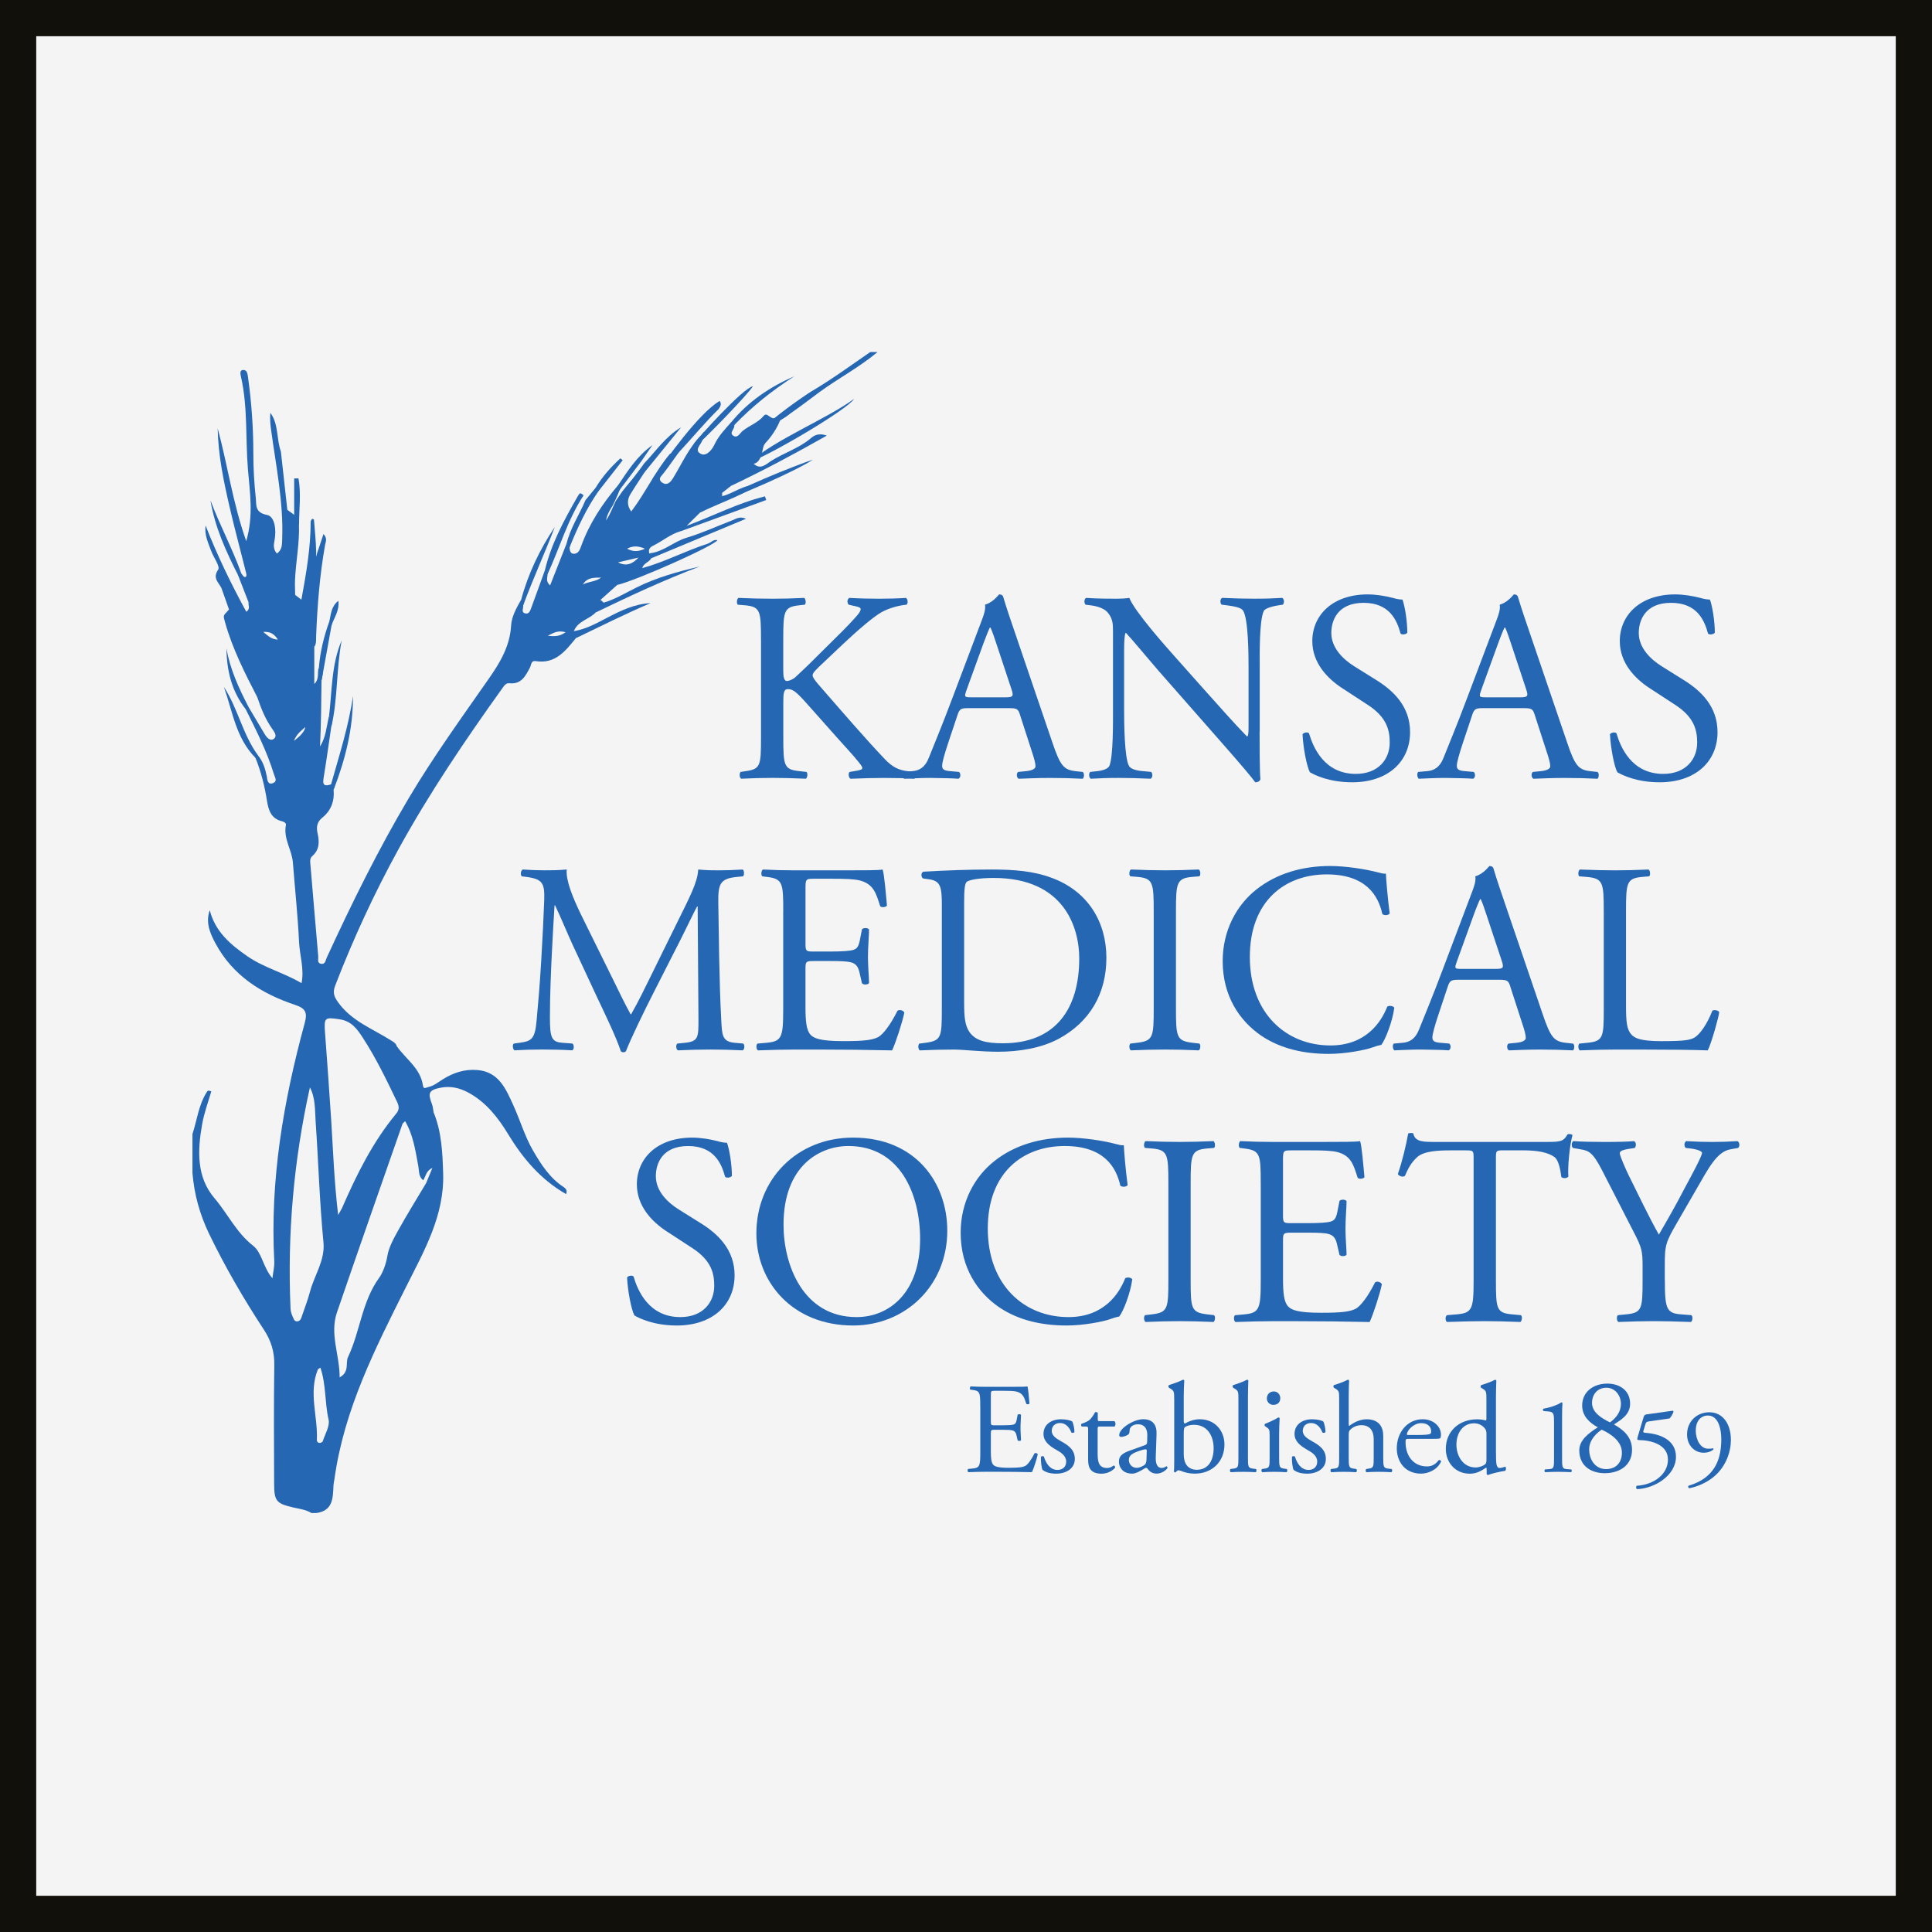 <?xml version="1.0" encoding="UTF-8"?> <svg xmlns="http://www.w3.org/2000/svg" id="Layer_1" viewBox="0 0 800 800"><rect x="0" y="0" width="800" height="800" fill="#333333" stroke="none"/><defs><style>.cls-1{fill:#12100b;}.cls-1,.cls-2,.cls-3{stroke-width:0px;}.cls-2{fill:#2567b2;}.cls-3{fill:#f4f4f4;}</style></defs><rect class="cls-3" x="7.5" y="7.5" width="785" height="785"></rect><path class="cls-1" d="m785,15v770H15V15h770m15-15H0v800h800V0h0Z"></path><path class="cls-2" d="m363.37,145.77c-7.54,6.32-16.29,10.9-24.21,16.7-2.84,2.07-18.54,14.32-23.03,15.21,1.68-3.32,17.42-14.17,19.77-15.56,8.46-4.99,16.38-10.78,24.45-16.35h3.02Z"></path><path class="cls-2" d="m179.53,460.5c-5.12-.77-3.34-5.76-5-8.62-.87-1.5-1.72-2.63-2.83-3.95-3.56-4.23-7.58-8.49-7.39-14.7,3.72,5.33,9.79,9.1,10.81,16.22.25,1.78,1.26.87,2.15.69,2.36-.49,4.16-2.01,6.12-3.24,4.35-2.72,8.97-4.24,14.22-3.83,9.02.71,11.95,8.06,14.9,14.49,2.84,6.19,4.77,12.94,8.17,18.81,3.27,5.65,6.93,11.39,12.67,15.14,1.19.78,1.55,1.63,1.07,2.95-10.41-5.95-17.83-14.66-23.98-24.77-4.17-6.86-9.1-13.23-16.41-17.22-3.64-1.99-7.47-2.88-11.56-2.08-4.84.94-5.41,2.12-3.63,6.73.41,1.06.48,2.26.71,3.4Z"></path><path class="cls-2" d="m130.18,267.81c-.46-1.1.07-2.54-1.18-3.36-2.92-5.7-.85-11.61-.73-17.44,1.61-6.53,1.21-13.44,3.67-19.81.61-1.83,1.22-3.67,2.01-6.07,1.75,1.86.86,3.32.65,4.54-2.21,12.5-3.2,25.11-3.7,37.77-.06,1.48.16,3.03-.72,4.38Z"></path><path class="cls-2" d="m303,201.05c-.5-1.37-2.76-.2-2.94-2.03,2.75-2.1,7.33-.99,8.96-5.08.7-1.2,1.62-2.03,3.13-1.86,2.77,2.58,5.08.13,6.99-1.1,5.37-3.48,11.67-5.3,16.63-9.54,1.38-1.18,3.22-2.25,6.61-1.08-13.53,7.67-26.29,14.46-39.37,20.69Z"></path><path class="cls-2" d="m246.79,253.55c-.39-.41-.78-.81-1.17-1.22.17-2.93,2.63-2.29,4.36-2.78,4.81-1.44,9.09-4.05,13.54-6.27,8.31-4.15,17.19-6.59,26.22-8.7-14.68,5.55-28.85,12.15-42.94,18.96Z"></path><path class="cls-2" d="m255.71,242.18c-.74-1.33-.35-1.95,1.17-1.89,1.88-2.73,6.01-1.87,7.73-4.86.48-.07.95-.14,1.43-.21,9.29-2.55,17.81-7.14,26.96-10.07,1.37-.44,2.37-1.9,4.08-1.49-1.3,2.3-33.18,16.55-41.37,18.52Z"></path><path class="cls-2" d="m353.65,165.17c-2.51,4.28-35.01,23.42-42.98,26.04,10.64-9.38,31.58-17.72,42.98-26.04Z"></path><path class="cls-2" d="m138.16,326.97c-.24-.78-.16-1.72-1.08-2.16,3.4-12.1,7.3-24.09,9.08-36.61.07,13.48-3.18,26.28-7.99,38.77Z"></path><path class="cls-2" d="m241.66,205.09c-6.61,10.1-9.91,21.71-14.88,32.56-.4-.45-.79-.9-1.19-1.35,2.63-11.14,8.04-21.05,13.67-30.85.89-1.54,1.01-1.47,2.39-.36Z"></path><path class="cls-2" d="m269.77,231.12c-.29-.67-.58-1.33-.87-2,5.78-.56,9.99-4.84,15.41-6.46,6.49-1.94,12.69-4.84,19.04-7.26,1.5-.57,2.93-1.72,5.57-.6-13.45,5.61-26.3,10.96-39.15,16.32Z"></path><path class="cls-2" d="m216.65,250.61c-.29-.72-.59-1.44-.88-2.16,2.91-10.89,7.72-20.91,13.98-30.28-4.17,10.91-9.06,21.51-13.09,32.45Z"></path><path class="cls-2" d="m238.59,264.18c-.3-.95-.6-1.9-.9-2.85,4.96-.82,9.28-3.22,13.64-5.5,5.68-2.97,11.41-5.76,18.05-6.09-10.45,4.46-20.58,9.53-30.79,14.44Z"></path><path class="cls-2" d="m271.42,199.32c-.41-.44-.83-.57-1.24-1.02,5.89-8.43,18.84-26.78,27.78-32.29,1,1.24.32,2.28-.36,3.34-5.76,5.66-10.89,11.9-16.38,17.82-.89.96-8.27,12.13-9.81,12.15Z"></path><path class="cls-2" d="m137.21,300.94c-.64-1.34.36-3.06-.98-4.24,1.3-10.58.93-21.45,5.26-31.54-2.28,11.84-1.56,24.02-4.28,35.79Z"></path><path class="cls-2" d="m281.85,219.99c-.26-2.04.63-2.79,2.6-2.31,10.78-3.99,21.07-9.39,32.29-12.14.18.5.37,1,.55,1.5-11.81,4.32-23.63,8.63-35.44,12.95Z"></path><path class="cls-2" d="m304.06,175.99c-.41-.4-.83-.8-1.24-1.2,7.07-8.59,16.01-14.6,26.14-19.01-9.07,5.81-17.45,12.44-24.9,20.21Z"></path><path class="cls-2" d="m234.58,225.21c1.53-6.51,5.3-12.05,7.86-18.12,1.39-1.69,2.77-3.37,4.16-5.06,1.06-.18,1.69.06,1.25,1.31-5.05,7.22-8.71,15.15-12,23.28-.42-.47-.84-.94-1.26-1.41Z"></path><path class="cls-2" d="m289.98,212.22c.04-1,.27-1.87,1.34-2.25,1.61-3.12,4.8-3.55,7.68-4.52,4.79-1.11,8.74-4.81,13.98-4.53l.27.32c-7.38,4.46-15.58,7.18-23.27,10.98Z"></path><path class="cls-2" d="m122.12,217.2c-.46,4.09-.92,8.17-1.38,12.26-2.42-5.97-1.67-12.18-1.72-18.31.93.67,1.86,1.34,2.78,2.01,1.46,1.24,1.16,2.62.31,4.04Z"></path><path class="cls-2" d="m297.39,207.6c7.27-4.91,31-14.56,39.25-17.28-7.26,4.81-30.71,14.99-38.98,17.6l-.27-.32Z"></path><path class="cls-2" d="m255.81,206.56c.28-.68,10.55-13.88,10.82-14.56,4.95-5.16,8.95-11.25,15.39-15.06-4.99,6.15-9.99,12.29-14.98,18.44-.41-.45-10.82,11.63-11.23,11.18Z"></path><path class="cls-2" d="m265.68,190.8c-2.93,3.83-7.24,9.65-10.17,13.48-.36-.39.66-2.77.3-3.15,4.1-6.13,8.06-12.38,14.37-16.84-1.5,2.17-3,4.34-4.5,6.51Z"></path><path class="cls-2" d="m133.17,281.75c-.75-1.66.66-3.79-1.13-5.23.5-6.56,2.07-12.88,4.27-19.06,1.2-.03,1.14.72.97,1.55-1.37,7.58-2.74,15.16-4.12,22.74Z"></path><path class="cls-2" d="m122.12,217.2c-.1-1.35-.21-2.7-.31-4.04v-15.04c.59-.01,1.18-.03,1.77-.04,1.18,6.3.24,12.75.25,19.13-.57,0-1.14,0-1.71,0Z"></path><path class="cls-2" d="m247.85,203.35c-.42-.44-.83-.87-1.25-1.31,2.8-4.66,6.34-8.64,10.28-12.25.32.26.64.52.97.78-3.33,4.26-6.67,8.52-10,12.78Z"></path><path class="cls-2" d="m288.31,184.49c-.42-.42-.53-.35-.95-.78,1.71-2.4,20.12-22.93,24.43-23.79-2.13,3.46-20.78,22.66-23.47,24.56Z"></path><path class="cls-2" d="m137.28,259.01c-.32-.52-.65-1.03-.97-1.55.76-2.92.67-6.2,3.79-8.69.55,4.11-1.8,7.01-2.82,10.23Z"></path><path class="cls-2" d="m124.84,248.35c.17,1.99.14,3.94-1.54,5.86-.6-2.77-1.31-5.22-1.03-7.83.86.66,1.71,1.31,2.57,1.97Z"></path><path class="cls-2" d="m299,205.45c-2.56,1.51-5.12,3.01-7.68,4.52-2.16-1.46-.8-2.21.62-2.83,2.34-1.04,4.72-1.99,7.09-2.99,0,.43-.02.87-.02,1.3Z"></path><path class="cls-2" d="m323.14,173.94c-.37-.91-1.29-.72-1.98-.99,2.51-1.54,5.01-3.08,7.52-4.62-.85,3.17-3.31,4.25-5.54,5.6Z"></path><path class="cls-2" d="m249.97,249.56c-1.45.93-2.9,1.85-4.36,2.78-2.09-3.78,1.56-3.03,3.11-3.93.42.38.83.77,1.25,1.15Z"></path><path class="cls-2" d="m102.96,249.37c1.97,2.68,1.08,5.34-.07,8-3.33-.24-3.06-3.65-4.73-5.35-1.78-2.3-2.32-5.35-4.55-7.35-.55-.09-1.12-.07-1.63-.36-.69-2.71-4.4-4.48-1.63-8.45.88-1.26-1.89-4.99-2.87-7.64-1.25-3.38-2.88-6.68-2.36-10.63,4.8,12.31,10.53,24.11,16.88,35.75,1.91-1.4.62-2.8.95-3.97Z"></path><path class="cls-2" d="m103.71,270.78c1.91,4.78,3.86,9.53,5.68,14.34.46,1.2,2.48,3.75-1.48,2.46-6.7-10.58-12.18-21.65-13.96-34.23.29-.32.58-.64.87-.97.5-.12,1.1-.14,1.34.3,3.04,5.81,6.26,11.56,7.55,18.1Z"></path><path class="cls-2" d="m93.96,253.34c3.25,11.98,9.11,22.9,13.96,34.23-.41.47-.82.94-1.24,1.4-5.2-10.06-10.34-20.14-13.44-31.11-.82-2.89-.84-2.88.71-4.53Z"></path><path class="cls-2" d="m106.82,312.75c-.33.37-.66.73-.99,1.1-8.14-8.14-9.51-19.25-13.12-29.41,5.82,8.9,7.76,19.69,14.11,28.31Z"></path><path class="cls-2" d="m99.86,237.3c-.37.39-.75.79-1.12,1.18-5.07-9.99-9.76-20.12-11.6-31.32,3.83,10.23,9.04,19.86,12.72,30.14Z"></path><path class="cls-2" d="m103.71,270.78c-3.77-5.74-5.58-12.43-8.88-18.4-.95-2.69-1.9-5.38-2.85-8.07.35-.43.7-.86,1.05-1.29,3.23,2.27,3.13,6.51,5.5,9.29,1.71,3.91,3.52,7.76,5.38,11.6.84,1.72,1.92,3.51.9,5.58-.37.43-.74.85-1.1,1.28Z"></path><path class="cls-2" d="m102.86,292.62c-.35.37-.71.74-1.06,1.11-5.87-7.4-7.9-16.01-8.04-25.25,1.52,8.64,5.11,16.46,9.1,24.14Z"></path><path class="cls-2" d="m104.82,269.5c-1.94-5.84-5.53-10.99-7.08-17-.34-1.09.15-1.37,1.14-1.14,1.34,2,2.67,4,4.01,6.01,3.38,5.18,5.16,11.1,7.79,16.91-3.99.74-4.25-2.88-5.87-4.78Z"></path><path class="cls-2" d="m128.16,242.36c1.35,1.17.53,2.86,1,4.25-.06,5.95-.11,11.89-.17,17.84-1.63,1.48-1.74.09-2.12-1.06-1.75-5.27-.51-10.47.32-15.67.28-1.79.64-3.57.97-5.35Z"></path><path class="cls-2" d="m309.01,193.93c2.08,1.52.17,2.66-.69,3.06-2.57,1.23-5.11,3.06-8.27,2.01-.33-1.51.06-2.87,1.75-2.74,2.8.21,4.75-1.73,7.2-2.34Z"></path><path class="cls-2" d="m321.16,172.95c-1.93,1.21-3.48-2.52-4.87-.83-2.4,2.93-5.9,4.03-8.68,6.23-1.24.98-2.14,3.23-3.93,2.1-1.97-1.24.74-2.9.37-4.47.18-1.01-.17-1.47-1.24-1.2-2.61,2.95-5.31,5.72-7.05,9.46-.78,1.68-3.12,4.95-5.56,3.69-2.93-1.51.02-3.72.67-5.73.2-.63,1.27-1.05,1.45-1.69-.33-.37-.4-1.51-.89-1.58l-1.14,1.36c-5.08,5.13-7.85,11.56-11.51,17.56-1.08,1.77-2.39,3.25-4.32,2.15-2.3-1.3-.76-3.09.17-4.65,1.19-1.99,2.32-4.01,3.47-6.02.12-.14.25-.3.37-.44-.32-.68-.16-1.29-1.04-.98-6.11,7.24-10.24,16.25-16.05,23.89-1.86-2.59-1.68-4.97-.28-7.26,1.9-3.11,3.94-6.13,5.93-9.19.4-.89-.1-1.35-.81-1.71-.66-.16-2.05,2.08-3.08,3.3-2.04,2.43-3.6,4.17-5.54,6.66-.28.36-1.56,2.23-2.6,3.78-1.34,2.71-2.3,5.63-4.06,8.11.46-2.66,1.89-4.81,3.31-6.98-.3.45-.53.8-.61.94.66-1.2,3.39-7.19,3.67-8.58-.2-.76-.58-.02-1.51.22-6.39,7.52-11.75,15.66-15.13,24.98-.53,1.45-1.07,3.02-2.72,3.22-1.77.21-2.04-1.29-2.11-2.7.36-.84.02-1.36-.77-1.67-.15.03-.28.08-.42.13-.03.04-.05.09-.08.13-2.2,5.59-4.4,11.19-6.78,17.22-1.97-1.69-1.05-3.32-1.02-4.78.06-.3.15-.6.22-.9-.33-.42-.74-.67-1.41-.45-1.85,5.1-3.67,10.21-5.55,15.29-.45,1.22-.93,2.88-2.59,2.43-1.83-.5-.57-2.24-.81-3.41.24-.94.97-2.08-.88-2.16-1.93,3.35-3.9,6.89-4.12,10.67-.47,8.47-4.64,15.37-9.17,21.86-11.34,16.26-22.96,32.31-33.1,49.37-12.71,21.38-23.67,43.66-34.07,66.23-.51,1.11-.59,2.97-2.49,2.51-1.56-.37-.93-1.97-1.02-2.99-1.15-12.98-2.2-25.96-3.32-38.94-.09-1.09.06-1.96.9-2.69,2.93-2.56,2.91-5.86,2.17-9.25-.58-2.63-.41-4.73,1.96-6.64,3.61-2.91,5.1-6.93,4.64-11.6.39-1.1.9-2.25-1.08-2.16-3.68,1.26-3.37-.76-2.95-3.33,1.12-6.83,2.06-13.7,3.07-20.55.1-1.51,1.47-3.31-.98-4.24-.99,4.18-1.21,8.6-3.68,12.42.44-9.18.54-18.27.62-27.36.09-1.84,1.64-4-1.13-5.23-.76,1.99.41,4.52-1.86,6.74v-15.45c.4-1.28.6-2.54-.3-3.72-3.47-3.2-2.52-7.27-2.1-11.17.41-3.78,1.45-7.47,1.71-11.27,2.49-8.78,1.23-17.64.55-26.49-.25-.12-.71-.37-.73-.34-.26.39-.63.82-.63,1.24,0,10.92-1.89,21.6-3.84,32.28-1.46,1.11-.44,3.03-1.36,4.33.94-2.37-.67-4.24-1.21-6.3-.03-1.98-.16-3.96-.08-5.93.31-7.76,1.93-15.43,1.64-23.24-.79-.64-1.54-.56-2.26.13-.82,2.08-1.32,4.19-1.46,6.35.18-4.22,1.12-8.5-1.09-12.53-.89-8.05-1.78-16.1-2.67-24.14-1.88-5.21-.87-11.27-4.34-16.04-.29,2.54,0,4.93.32,7.32,2.01,14.88,5.12,29.65,4.56,44.8-.09,2.3.08,4.57-2.2,6.13-1.68-1.89-1.29-3.73-.92-5.78.72-3.96.08-9.58-3.15-10.19-5.16-.98-4.36-4.23-4.66-6.97-.67-6.14-1.02-12.35-1.02-18.53,0-10.55-.74-21.02-2.19-31.45-.19-1.36-.35-3.04-1.87-3.09-1.7-.05-1.32,1.67-1.08,2.7,2.89,12.67,1.86,25.62,2.9,38.42.78,9.51,2.41,19.02-.7,29.76-5.63-15.92-7.7-31.55-11.82-46.67.2,11.07,2.45,21.76,4.9,32.4,2.13,9.24,4.63,18.39,6.9,27.59.12.48.3,1.65-.62,1.54-.56-.06-1.02-1.07-1.52-1.66-.99-.19-1.53.05-1.12,1.18,1.41,3.63,2.81,7.26,4.22,10.89,1.45,2.76-.69,5.13-.81,7.72,1.38,5.2,4.89,9.57,5.86,14.93-1.17-.86-1.72-2.45-3.31-2.82-.8.09-1.24.59-1.5,1.3-.18,4.35,2.52,7.79,3.65,11.73.47,1.61,2.17,3.2.31,4.97-.52.5-.77,1.07-.47,1.79,1.51,4.55,3.34,8.94,6.12,12.89.94,1.34,2.26,3.1.4,4.24-1.33.81-2.71-.71-3.51-2.04-2.29-3.81-4.55-7.63-6.82-11.45-.93-.19-1.4.08-1.06,1.11,4.36,8.74,8.78,17.45,11.66,26.85.46,1.49,1.58,2.91-.39,3.71-2.37.96-2.38-1.89-2.53-2.67-.65-3.26-1.57-6.28-3.72-8.87-.9-.15-1.48,0-.99,1.1,2.29,5.69,3.79,11.62,4.74,17.64.65,4.11,1.74,7.5,6.23,8.6.92.23,1.8.75,1.63,1.59-1.12,5.59,2.48,10.25,2.89,15.52.86,10.99,2.03,21.97,2.56,32.98.27,5.54,2.2,11,1.03,16.95-7.38-4.36-15.55-6.39-22.41-11.13-6.99-4.83-13.36-10.18-15.61-19.09-1.82,5.21.17,9.63,2.39,13.76,7.16,13.34,19.06,20.82,32.94,25.45,4.26,1.42,5.22,3.04,3.99,7.55-8.8,32.27-14.41,65-12.6,98.65.11,2.13-.45,4.31-.76,6.99-3.92-4.47-4.27-10.55-8-13.46-6.95-5.42-10.52-13.26-15.99-19.67-7.49-8.77-7.05-19.72-5.13-30.57.84-4.73,2.5-9.27,3.81-13.66-1.48-.66-1.65-.09-1.9.31-3.37,5.31-4.01,11.55-5.91,17.36v16.09c.73,8.87,3.03,17.22,6.95,25.32,6.64,13.73,14.28,26.86,22.63,39.59,2.96,4.51,4.39,9.11,4.31,14.56-.24,16.38-.12,32.77-.07,49.16.02,7.28.92,8.24,7.84,9.87,2.58.61,5.29.89,7.63,2.32h2.01c6.85-.92,6.86-6.14,7.09-11.24.04-1,.29-1.98.43-2.98,3.97-28.65,16.86-53.96,29.59-79.34,7.47-14.9,15.95-29.57,15.4-47.05-.27-8.6-.62-17.28-4-25.43-1.87-1.02-1.72-3.09-2.47-4.71-1.23-2.68-1.34-6.09-3.54-8.05-4.53-4.01-6.66-9.36-9.22-14.52-.33-1.27-1.42-1.78-2.4-2.41-7.53-4.77-16.17-7.91-21.74-15.57-1.76-2.42-2.49-4.11-1.33-7.11,7.45-19.32,16.12-38.07,26.07-56.22,12.85-23.44,27.82-45.52,43.37-67.22.73-1.01,1.38-1.88,2.76-1.74,4.87.5,6.61-3.02,8.44-6.49.56-1.06.44-2.99,2.35-2.68,8.21,1.32,12.4-4.27,16.76-9.61,1.32-1.46-.26-2.01-.9-2.85,1.65-4.21,6.38-4.81,9.09-7.77.45-.53.27-1.09.08-1.65-.35-1.68,1.13-2.38,1.85-3.49,2.33-2.08,4.65-4.15,6.98-6.23.18-1.06.91-1.61,1.81-1.99,2.01-2.34,5.38-2.04,7.65-3.91.37-.28.65-.64.87-1.05.48-2.06,2.89-2.37,3.74-4.11.59-1.05-.49-1.37-.87-2-.44-1.55.21-2.45,1.61-3.13,3.84-1.88,7.14-4.78,11.34-5.99.63-1.03,1.81-1.45,2.6-2.31,1.84-1.82,3.69-3.64,5.53-5.47.56-.67,1.2-1.27,1.58-2.08,1.45-3.3,6.03-2.68,7.47-6,1.32-1.03,2.65-2.07,3.97-3.1.52-1.15-.81-1.64-.93-2.57,1.95-1.97,5.09-1.68,7.07-3.67,1.16-.74,2.15-1.66,3-2.73,2.03-.34,2.79-2.55,3.13-3.55.83-2.49.6-3.81,1.79-5.1,2.61-2.83,4.66-5.94,6.09-9.49.09-1.83-.82-1.67-1.98-.99Zm-212.18,88.72c2.96-.2,4.48.76,6.1,3.16-2.75-.06-4.04-1.57-6.1-3.16Zm12.7,45.11c1.3-3.11,3.14-4.23,4.76-5.74q-.41,2.56-4.76,5.74Zm6.63,228.26c-.87,3.38-2.21,6.64-3.31,9.97-.32.97-.63,1.97-1.81,2.13-1.35.18-1.58-1.09-1.96-1.88-.49-1.03-.87-2.2-.92-3.33-1.37-30.86,1.29-61.37,8.02-91.66,2.35,4.5,2.04,9.43,2.37,14.17,1.15,16.67,1.63,33.38,3.24,50.02.72,7.48-3.85,13.68-5.62,20.57Zm5.35,61.73c-.11.34-.77.67-1.19.71-.76.06-1.29-.52-1.26-1.23.46-9.71-3.52-19.48.39-29.13.1-.25.49-.38,1.07-.81,2.42,7.15,1.76,14.48,3.39,21.51.62,2.66-1.47,5.97-2.4,8.95Zm34.09-132.53c3.42,5.87,4.28,12.33,5.48,18.7.38,2.01.03,4.33,2.04,5.78,1.04-1.66,1.18-3.99,3.77-5.09l-2.59,6.27c-3.85,6.47-7.84,12.86-11.49,19.44-1.9,3.43-3.96,7.06-4.58,10.82-.54,3.34-1.91,6.93-3.36,8.92-7.22,9.95-7.87,22.24-12.92,32.87-1.16,2.45.78,6.03-3.46,8.4.03-9.32-4.19-17.93-1.12-26.89,8.92-26.04,18.04-52.01,27.11-78,.15-.42.65-.72,1.14-1.22Zm-27.18-42.18c4.96.73,7.27,3.98,9.63,7.6,5.48,8.41,9.82,17.42,14.15,26.45.9,1.88,1.13,3.31-.28,5.01-9.69,11.7-16.36,25.15-22.38,38.97-.25.58-.61,1.11-1.67,3-1.67-14.11-2.09-26.78-2.89-39.42-.76-12.01-1.66-24.02-2.54-36.02-.47-6.41-.09-6.47,5.98-5.59Zm86.26-158.81c2.1-1.05,4.11-2.42,7.38-1.46-2.66,1.96-5.02,1.69-7.38,1.46Zm14.54-21.21c1.77-3.02,4.66-2.85,7.51-2.87-2.18,1.77-5.15,1.55-7.51,2.87Zm14.54-9.18c2.82-.66,5.64-1.32,8.46-1.97-2.33,2.53-4.99,3.82-8.46,1.97Zm3.75-5.65c2.16-1.15,4.34-1.34,7.4,0-3.07,1.43-5.21,1.15-7.4,0Z"></path><path class="cls-2" d="m255.08,207.27c-.27.43-.54.85-.82,1.27.22-.33.47-.71.75-1.13.02-.05.04-.1.07-.14Z"></path><path class="cls-2" d="m264.61,235.44c-1.24,3.75-4.98,3.52-7.73,4.86-.71-2.12.74-2.37,2.26-2.81,1.87-.54,3.65-1.35,5.47-2.05Z"></path><path class="cls-2" d="m129.9,313.52c-1.31,3.39-4.12,4.08-5.82,5.94,1.02-2.44,2.37-4.57,5.82-5.94Z"></path><path class="cls-2" d="m304,193.2c1.43-2.79,3.23-3.41,5.31-3.96-.58,2.6-2.54,3.01-5.31,3.96Z"></path><path class="cls-2" d="m316.58,177.9c-.73,2.86-2.87,3.62-4.43,5.95.03-3.59,1.92-4.56,4.43-5.95Z"></path><path class="cls-2" d="m98.88,251.36c-.38.38-.76.76-1.14,1.14-1.57-3.16-3.14-6.32-4.71-9.48,4.09,1.27,3.83,5.6,5.84,8.33Z"></path><path class="cls-2" d="m315.11,264.79c0-11.8-.23-13.6-6.74-14.16l-2.82-.23c-.67-.45-.45-2.47.23-2.82,5.51.23,9.1.34,14.16.34,4.39,0,8.21-.11,13.04-.34.67.34.9,2.37.23,2.82l-2.14.23c-6.52.67-6.74,2.36-6.74,14.16v12.93c0,2.14.23,4.27,1.46,4.27,1.01,0,2.36-.68,3.15-1.24,1.57-1.34,4.5-4.27,5.74-5.39l12.14-12.03c2.14-2.03,7.65-7.75,8.77-9.33.56-.79.79-1.35.79-1.8s-.45-.79-1.91-1.12l-3.03-.68c-.79-.79-.67-2.25.22-2.82,3.94.23,8.44.34,12.37.34s7.75-.11,11.13-.34c.79.56.9,2.14.23,2.82-2.93.23-7.31,1.35-10.46,3.15-3.15,1.8-9.44,7.09-15.74,13.04l-10.11,9.56c-1.58,1.57-2.59,2.59-2.59,3.48,0,.79.67,1.68,2.13,3.49,10.68,12.25,19.34,22.37,28.11,31.59,2.7,2.7,5.17,4.16,9,4.61l3.04.33c.79.56.56,2.47-.22,2.82-2.93-.23-7.31-.34-12.59-.34-4.61,0-8.55.12-13.72.34-.79-.23-1.13-2.14-.46-2.82l2.59-.45c1.58-.23,2.7-.56,2.7-1.12,0-.68-.79-1.58-1.58-2.59-2.13-2.7-5.06-5.74-9.33-10.57l-8.99-10.12c-6.41-7.2-8.21-9.45-10.91-9.45-1.68,0-1.91,1.47-1.91,5.39v14.5c0,11.81.23,13.38,6.53,14.06l3.03.33c.67.45.45,2.47-.23,2.82-5.51-.23-9.33-.34-13.72-.34-4.6,0-8.43.12-13.04.34-.68-.34-.9-2.03-.23-2.82l2.25-.33c5.96-.9,6.18-2.25,6.18-14.06v-40.47Z"></path><path class="cls-2" d="m422.39,296.05c-.79-2.47-1.24-2.82-4.61-2.82h-16.98c-2.81,0-3.48.34-4.27,2.7l-3.94,11.8c-1.68,5.06-2.47,8.1-2.47,9.33,0,1.35.56,2.03,3.26,2.25l3.71.33c.79.56.79,2.36-.22,2.82-2.93-.23-6.41-.23-11.7-.34-3.71,0-7.75.23-10.8.34-.67-.46-.89-2.25-.22-2.82l3.71-.33c2.7-.23,5.17-1.46,6.74-5.51,2.03-5.17,5.17-12.49,9.89-25.07l11.47-30.36c1.57-4.04,2.24-6.18,1.91-7.98,2.7-.79,4.61-2.82,5.85-4.27.67,0,1.46.22,1.68,1.01,1.46,4.95,3.26,10.12,4.95,15.07l15.4,45.2c3.26,9.67,4.73,11.36,9.56,11.92l3.03.33c.79.56.56,2.36,0,2.82-4.61-.23-8.54-.34-13.6-.34-5.39,0-9.67.23-12.93.34-.9-.46-1.02-2.25-.23-2.82l3.26-.33c2.36-.23,3.94-.9,3.94-2.03,0-1.24-.57-3.26-1.46-5.96l-4.95-15.29Zm-22.27-10.01c-.9,2.59-.78,2.7,2.37,2.7h13.82c3.26,0,3.49-.46,2.47-3.49l-6.07-18.33c-.89-2.69-1.91-5.73-2.59-7.08h-.22c-.34.56-1.46,3.26-2.7,6.63l-7.09,19.57Z"></path><path class="cls-2" d="m521.57,303.02c0,3.37,0,16.75.34,19.67-.23.68-.9,1.24-2.14,1.24-1.35-1.91-4.61-5.84-14.39-16.97l-26.08-29.69c-3.04-3.48-10.68-12.71-13.04-15.18h-.23c-.45,1.35-.56,3.94-.56,7.31v24.5c0,5.29.11,19.91,2.03,23.27.67,1.24,2.92,1.91,5.73,2.14l3.49.33c.67.9.56,2.25-.23,2.82-5.06-.23-8.99-.34-13.15-.34-4.72,0-7.75.12-11.69.34-.79-.56-.9-2.14-.23-2.82l3.04-.33c2.59-.34,4.39-1.02,4.95-2.25,1.57-4.04,1.46-17.76,1.46-23.16v-32.49c0-3.15-.11-5.51-2.47-8.09-1.57-1.57-4.27-2.36-6.97-2.69l-1.91-.23c-.68-.67-.68-2.36.23-2.82,4.72.34,10.68.34,12.71.34,1.8,0,3.71-.11,5.17-.34,2.25,5.74,15.52,20.58,19.23,24.74l10.9,12.25c7.76,8.66,13.27,14.95,18.56,20.35h.22c.46-.56.46-2.36.46-4.73v-24.05c0-5.29-.11-19.9-2.25-23.28-.67-1.01-2.47-1.68-6.97-2.24l-1.91-.23c-.78-.67-.68-2.47.23-2.82,5.18.23,9,.34,13.27.34,4.83,0,7.75-.11,11.58-.34.9.56.9,2.14.23,2.82l-1.58.23c-3.6.56-5.84,1.46-6.29,2.36-1.91,4.04-1.69,17.99-1.69,23.16v26.87Z"></path><path class="cls-2" d="m559.94,323.93c-9.45,0-15.41-2.92-17.54-4.16-1.35-2.47-2.82-10.45-3.04-15.74.56-.79,2.25-1.01,2.69-.33,1.69,5.73,6.3,16.75,19.35,16.75,9.44,0,14.05-6.18,14.05-12.93,0-4.95-1.01-10.46-9.22-15.74l-10.68-6.97c-5.62-3.71-12.15-10.12-12.15-19.34,0-10.68,8.32-19.34,22.94-19.34,3.48,0,7.53.68,10.45,1.46,1.47.46,3.04.68,3.94.68,1.01,2.7,2.01,9,2.01,13.72-.44.68-2.25,1.02-2.8.34-1.47-5.4-4.5-12.71-15.29-12.71s-13.38,7.31-13.38,12.48c0,6.52,5.39,11.24,9.55,13.83l9,5.62c7.09,4.39,14.06,10.91,14.06,21.59,0,12.37-9.33,20.79-23.95,20.79Z"></path><path class="cls-2" d="m635.51,296.05c-.79-2.47-1.23-2.82-4.61-2.82h-16.98c-2.8,0-3.48.34-4.27,2.7l-3.94,11.8c-1.68,5.06-2.47,8.1-2.47,9.33,0,1.35.56,2.03,3.26,2.25l3.71.33c.78.56.78,2.36-.22,2.82-2.93-.23-6.41-.23-11.7-.34-3.71,0-7.75.23-10.8.34-.67-.46-.89-2.25-.22-2.82l3.71-.33c2.7-.23,5.18-1.46,6.75-5.51,2.02-5.17,5.17-12.49,9.89-25.07l11.47-30.36c1.57-4.04,2.25-6.18,1.91-7.98,2.7-.79,4.61-2.82,5.85-4.27.68,0,1.46.22,1.69,1.01,1.46,4.95,3.26,10.12,4.95,15.07l15.4,45.2c3.26,9.67,4.73,11.36,9.56,11.92l3.04.33c.79.56.56,2.36,0,2.82-4.61-.23-8.54-.34-13.6-.34-5.39,0-9.67.23-12.93.34-.91-.46-1.02-2.25-.23-2.82l3.26-.33c2.36-.23,3.94-.9,3.94-2.03,0-1.24-.57-3.26-1.47-5.96l-4.95-15.29Zm-22.27-10.01c-.89,2.59-.78,2.7,2.37,2.7h13.82c3.26,0,3.49-.46,2.47-3.49l-6.07-18.33c-.89-2.69-1.91-5.73-2.59-7.08h-.22c-.34.56-1.47,3.26-2.7,6.63l-7.09,19.57Z"></path><path class="cls-2" d="m687.24,323.93c-9.45,0-15.4-2.92-17.54-4.16-1.34-2.47-2.81-10.45-3.04-15.74.56-.79,2.25-1.01,2.7-.33,1.69,5.73,6.3,16.75,19.34,16.75,9.45,0,14.06-6.18,14.06-12.93,0-4.95-1.02-10.46-9.22-15.74l-10.68-6.97c-5.62-3.71-12.14-10.12-12.14-19.34,0-10.68,8.32-19.34,22.93-19.34,3.49,0,7.53.68,10.45,1.46,1.47.46,3.04.68,3.94.68,1.02,2.7,2.03,9,2.03,13.72-.45.68-2.25,1.02-2.82.34-1.46-5.4-4.49-12.71-15.29-12.71s-13.38,7.31-13.38,12.48c0,6.52,5.4,11.24,9.56,13.83l9,5.62c7.08,4.39,14.05,10.91,14.05,21.59,0,12.37-9.33,20.79-23.95,20.79Z"></path><path class="cls-2" d="m253.35,404.57c2.59,5.29,5.06,10.46,7.76,15.41h.23c3.04-5.29,5.84-11.14,8.66-16.86l10.57-21.48c5.06-10.24,8.32-16.42,8.54-21.59,3.82.34,6.18.34,8.44.34,2.81,0,6.52-.11,10.01-.34.67.46.67,2.37.11,2.82l-2.37.23c-7.08.67-7.98,2.81-7.87,10.67.23,11.92.34,32.72,1.24,48.91.34,5.62.23,8.66,5.51,9.11l3.6.33c.67.67.56,2.36-.23,2.81-4.61-.23-9.22-.34-13.27-.34s-9,.11-13.6.34c-.79-.56-.9-2.14-.23-2.81l3.26-.33c5.51-.56,5.51-2.36,5.51-9.56l-.33-46.88h-.23c-.79,1.24-5.06,10.24-7.31,14.62l-10.01,19.67c-5.06,9.89-10.12,20.46-12.15,25.63-.23.34-.67.45-1.12.45-.23,0-.79-.11-1.01-.45-1.91-5.95-7.31-16.98-9.9-22.49l-10.11-21.7c-2.37-5.17-4.73-11.02-7.2-16.19h-.23c-.45,6.97-.78,13.49-1.12,20.01-.33,6.86-.79,16.86-.79,26.42,0,8.32.68,10.12,5.06,10.46l4.28.33c.78.67.67,2.47-.11,2.81-3.82-.23-8.21-.34-12.48-.34-3.6,0-7.65.11-11.47.34-.68-.56-.9-2.25-.23-2.81l2.47-.33c4.73-.68,6.3-1.35,6.97-9.23.67-7.42,1.24-13.6,1.91-24.73.56-9.33,1.02-18.89,1.24-25.07.23-7.08-.67-8.77-7.53-9.66l-1.8-.23c-.56-.68-.45-2.36.45-2.82,3.38.23,6.08.34,8.88.34,2.59,0,5.62,0,9.33-.34-.45,4.39,2.37,11.36,5.85,18.56l12.81,25.97Z"></path><path class="cls-2" d="m324.33,377.26c0-11.69-.23-13.38-6.86-14.16l-1.8-.23c-.68-.45-.45-2.47.23-2.82,4.83.23,8.66.34,13.26.34h21.14c7.19,0,13.83,0,15.17-.34.68,1.91,1.35,10.01,1.8,14.95-.45.68-2.24.9-2.81.23-1.68-5.28-2.7-9.22-8.54-10.68-2.37-.56-5.96-.68-10.91-.68h-8.09c-3.38,0-3.38.23-3.38,4.5v22.49c0,3.15.34,3.15,3.71,3.15h6.53c4.72,0,8.21-.23,9.56-.68,1.35-.45,2.13-1.12,2.69-3.94l.9-4.6c.56-.68,2.47-.68,2.92.11,0,2.69-.45,7.08-.45,11.36,0,4.05.45,8.31.45,10.79-.45.79-2.36.79-2.92.11l-1.01-4.39c-.46-2.03-1.24-3.71-3.49-4.27-1.57-.45-4.27-.56-8.66-.56h-6.53c-3.37,0-3.71.11-3.71,3.03v15.86c0,5.95.34,9.78,2.14,11.69,1.35,1.35,3.71,2.59,13.6,2.59,8.66,0,11.92-.45,14.39-1.68,2.03-1.13,5.06-5.06,7.98-10.91.79-.56,2.37-.23,2.82.79-.79,3.93-3.6,12.59-5.06,15.63-10.12-.23-20.13-.34-30.13-.34h-10.12c-4.83,0-8.66.11-15.29.34-.68-.34-.9-2.14-.23-2.81l3.71-.33c6.41-.56,6.97-2.25,6.97-14.06v-40.47Z"></path><path class="cls-2" d="m390,375c0-7.87-.56-10.23-5.28-10.9l-2.47-.34c-.9-.56-1.02-2.36.11-2.81,9.55-.56,18.66-.9,28.21-.9s17.44.67,24.74,3.38c15.18,5.51,22.82,18.33,22.82,33.17s-6.86,26.54-19.67,33.5c-7.31,3.94-16.53,5.4-25.19,5.4-7.19,0-14.39-.9-18.33-.9-4.72,0-8.77.11-14.05.34-.67-.34-.9-2.14-.23-2.81l2.59-.33c6.53-.9,6.74-2.25,6.74-14.06v-42.73Zm9.23,40.14c0,5.96.33,9.56,2.24,12.26,2.47,3.48,6.74,4.6,13.83,4.6,21.81,0,31.59-14.28,31.59-35.18,0-12.37-5.96-33.28-35.41-33.28-6.63,0-10.24.9-11.13,1.57-.9.68-1.12,3.49-1.12,8.55v41.48Z"></path><path class="cls-2" d="m477.73,377.48c0-11.92-.23-13.83-6.86-14.39l-2.81-.23c-.67-.45-.46-2.47.22-2.82,5.62.23,9.45.34,14.17.34s8.31-.11,13.94-.34c.68.34.9,2.37.23,2.82l-2.82.23c-6.63.56-6.86,2.47-6.86,14.39v40.03c0,11.92.23,13.49,6.86,14.28l2.82.33c.67.45.45,2.47-.23,2.81-5.62-.23-9.45-.34-13.94-.34-4.73,0-8.55.11-14.17.34-.68-.34-.89-2.14-.22-2.81l2.81-.33c6.63-.79,6.86-2.36,6.86-14.28v-40.03Z"></path><path class="cls-2" d="m520.46,368.14c8.21-6.4,18.67-9.55,30.36-9.55,6.07,0,14.61,1.24,19.9,2.69,1.35.34,2.13.57,3.15.46.11,2.59.68,9.66,1.57,16.52-.56.79-2.25.9-3.04.23-1.68-7.65-6.74-16.42-23.05-16.42-17.2,0-31.82,10.91-31.82,34.18s14.95,36.65,33.39,36.65c14.51,0,20.92-9.44,23.51-16.07.79-.56,2.47-.34,2.92.45-.79,5.85-3.71,13.27-5.39,15.4-1.35.23-2.7.68-3.94,1.13-2.47.89-10.57,2.58-17.77,2.58-10.11,0-19.79-2.02-28-7.53-8.99-6.18-15.96-16.41-15.96-30.91,0-12.48,5.62-23.16,14.16-29.8Z"></path><path class="cls-2" d="m625.39,408.51c-.79-2.47-1.24-2.81-4.61-2.81h-16.98c-2.81,0-3.48.34-4.27,2.7l-3.93,11.81c-1.69,5.06-2.47,8.09-2.47,9.33,0,1.35.56,2.03,3.25,2.25l3.71.33c.79.56.79,2.36-.22,2.81-2.93-.23-6.41-.23-11.7-.34-3.71,0-7.75.23-10.79.34-.68-.46-.9-2.25-.23-2.81l3.71-.33c2.7-.23,5.17-1.47,6.74-5.51,2.03-5.17,5.18-12.49,9.9-25.07l11.47-30.36c1.58-4.04,2.25-6.18,1.91-7.98,2.7-.79,4.61-2.82,5.85-4.27.68,0,1.46.22,1.68,1.01,1.47,4.95,3.26,10.12,4.95,15.07l15.41,45.2c3.26,9.66,4.72,11.36,9.55,11.92l3.04.33c.79.56.57,2.36,0,2.81-4.61-.23-8.54-.34-13.6-.34-5.39,0-9.66.23-12.93.34-.9-.46-1.01-2.25-.23-2.81l3.26-.33c2.36-.23,3.94-.9,3.94-2.03,0-1.24-.56-3.26-1.47-5.96l-4.95-15.29Zm-22.26-10.01c-.91,2.59-.79,2.7,2.36,2.7h13.83c3.25,0,3.48-.46,2.47-3.49l-6.08-18.33c-.89-2.69-1.9-5.73-2.58-7.08h-.23c-.34.56-1.47,3.26-2.7,6.63l-7.08,19.57Z"></path><path class="cls-2" d="m664.08,377.26c0-11.81-.23-13.6-7.3-14.16l-2.82-.23c-.68-.45-.44-2.47.23-2.82,6.3.23,10.12.34,14.62.34s8.2-.11,13.82-.34c.68.34.9,2.37.23,2.82l-2.7.23c-6.63.56-6.86,2.36-6.86,14.16v39.12c0,7.09.34,10.01,2.36,12.15,1.24,1.24,3.37,2.59,12.25,2.59,9.56,0,11.92-.45,13.72-1.47,2.25-1.35,5.18-5.39,7.42-11.13.68-.56,2.82-.11,2.82.68,0,1.24-3.15,12.71-4.73,15.74-5.73-.23-16.41-.34-27.99-.34h-10.34c-4.73,0-8.33.11-14.62.34-.67-.34-.9-2.14-.23-2.81l3.38-.33c6.52-.68,6.75-2.25,6.75-14.06v-40.47Z"></path><path class="cls-2" d="m280.24,548.86c-9.45,0-15.4-2.92-17.54-4.16-1.35-2.47-2.81-10.45-3.04-15.74.56-.79,2.25-1.01,2.7-.33,1.68,5.73,6.3,16.75,19.34,16.75,9.44,0,14.05-6.18,14.05-12.93,0-4.95-1.01-10.46-9.22-15.74l-10.68-6.97c-5.62-3.71-12.14-10.12-12.14-19.34,0-10.68,8.31-19.34,22.93-19.34,3.48,0,7.53.68,10.45,1.46,1.47.46,3.04.68,3.94.68,1.01,2.7,2.03,9,2.03,13.72-.46.68-2.25,1.02-2.82.34-1.46-5.4-4.5-12.71-15.29-12.71s-13.38,7.3-13.38,12.48c0,6.53,5.39,11.24,9.56,13.83l8.99,5.62c7.09,4.39,14.06,10.91,14.06,21.59,0,12.37-9.33,20.8-23.95,20.8Z"></path><path class="cls-2" d="m313.2,510.74c0-22.49,16.87-39.68,40.03-39.68,25.98,0,39.02,18.78,39.02,38.56,0,22.71-17.32,39.24-39.02,39.24-24.96,0-40.03-17.87-40.03-38.11Zm67.8,2.37c0-18.56-8.21-38.57-29.69-38.57-11.69,0-26.87,7.98-26.87,32.61,0,16.64,8.09,38.23,30.25,38.23,13.49,0,26.31-10.12,26.31-32.26Z"></path><path class="cls-2" d="m411.95,480.61c8.2-6.4,18.66-9.55,30.35-9.55,6.07,0,14.62,1.24,19.9,2.69,1.35.34,2.14.57,3.15.46.11,2.59.67,9.67,1.58,16.52-.56.79-2.25.9-3.03.23-1.69-7.65-6.75-16.42-23.06-16.42-17.2,0-31.82,10.91-31.82,34.19s14.95,36.65,33.4,36.65c14.51,0,20.91-9.45,23.5-16.08.79-.56,2.47-.34,2.93.45-.79,5.85-3.71,13.27-5.4,15.4-1.35.23-2.69.68-3.93,1.13-2.47.89-10.58,2.58-17.77,2.58-10.12,0-19.79-2.02-27.99-7.53-9-6.18-15.97-16.41-15.97-30.92,0-12.48,5.62-23.16,14.17-29.8Z"></path><path class="cls-2" d="m483.8,489.95c0-11.92-.23-13.83-6.86-14.39l-2.81-.23c-.68-.45-.45-2.47.23-2.82,5.62.23,9.45.34,14.16.34s8.33-.11,13.95-.34c.67.34.89,2.37.22,2.82l-2.81.23c-6.63.56-6.86,2.48-6.86,14.39v40.02c0,11.92.23,13.49,6.86,14.28l2.81.33c.68.45.46,2.47-.22,2.82-5.62-.23-9.45-.34-13.95-.34s-8.54.11-14.16.34c-.67-.34-.9-2.14-.23-2.82l2.81-.33c6.63-.79,6.86-2.36,6.86-14.28v-40.02Z"></path><path class="cls-2" d="m522.04,489.72c0-11.69-.23-13.38-6.86-14.16l-1.8-.23c-.68-.45-.45-2.47.22-2.82,4.84.23,8.66.34,13.27.34h21.14c7.2,0,13.83,0,15.18-.34.68,1.91,1.35,10.01,1.8,14.95-.45.67-2.25.9-2.81.23-1.69-5.28-2.7-9.22-8.55-10.68-2.36-.56-5.96-.67-10.9-.67h-8.09c-3.38,0-3.38.23-3.38,4.5v22.49c0,3.15.34,3.15,3.71,3.15h6.53c4.71,0,8.21-.23,9.56-.67,1.34-.45,2.13-1.12,2.7-3.94l.9-4.61c.56-.68,2.47-.68,2.92.11,0,2.69-.45,7.08-.45,11.36,0,4.04.45,8.31.45,10.79-.45.79-2.36.79-2.92.11l-1.02-4.38c-.45-2.03-1.24-3.71-3.48-4.27-1.58-.45-4.27-.56-8.65-.56h-6.53c-3.37,0-3.71.11-3.71,3.04v15.85c0,5.96.34,9.78,2.14,11.69,1.35,1.35,3.71,2.59,13.6,2.59,8.66,0,11.92-.45,14.4-1.68,2.02-1.13,5.06-5.06,7.98-10.91.79-.56,2.36-.23,2.81.79-.79,3.93-3.6,12.59-5.06,15.63-10.12-.23-20.13-.34-30.13-.34h-10.12c-4.83,0-8.66.11-15.29.34-.68-.34-.9-2.14-.23-2.82l3.71-.33c6.41-.56,6.97-2.25,6.97-14.06v-40.47Z"></path><path class="cls-2" d="m619.43,530.19c0,11.81.22,13.5,6.75,14.06l3.59.33c.68.45.45,2.47-.23,2.82-6.4-.23-10.23-.34-14.73-.34s-8.43.11-15.63.34c-.68-.34-.9-2.25,0-2.82l4.04-.33c6.41-.56,6.97-2.25,6.97-14.06v-50.25c0-3.49,0-3.6-3.37-3.6h-6.18c-4.84,0-11.02.23-13.83,2.81-2.7,2.47-3.82,4.95-5.06,7.75-.9.68-2.47.11-2.93-.78,1.8-5.06,3.49-12.26,4.28-16.76.34-.22,1.8-.33,2.13,0,.68,3.6,4.39,3.49,9.56,3.49h45.53c6.07,0,7.09-.23,8.77-3.15.56-.23,1.8-.11,2.03.33-1.24,4.61-2.03,13.72-1.68,17.09-.46.9-2.37.9-2.93.23-.33-2.81-1.12-6.97-2.8-8.21-2.59-1.91-6.86-2.81-13.04-2.81h-7.99c-3.37,0-3.25.11-3.25,3.82v50.03Z"></path><path class="cls-2" d="m689.38,529.97c0,12.03.67,13.82,6.74,14.28l4.27.33c.68.68.46,2.47-.22,2.82-6.97-.23-10.79-.34-15.29-.34s-8.77.11-14.73.34c-.67-.34-.9-2.14-.23-2.82l3.49-.33c6.52-.68,6.75-2.25,6.75-14.28v-5.73c0-6.18-.34-7.65-3.6-13.94l-13.26-25.86c-3.82-7.42-5.52-7.98-8.88-8.54l-3.15-.56c-.68-.79-.56-2.36.23-2.82,3.6.23,7.64.34,13.04.34s9.22-.11,12.03-.34c1.02.34,1.02,2.14.34,2.82l-1.47.23c-3.93.56-4.72,1.12-4.72,2.02,0,1.12,2.92,7.53,3.48,8.66,4.16,8.32,8.32,17.21,12.7,24.97,3.48-5.96,7.2-12.48,10.57-19.01,3.15-5.85,7.3-13.5,7.3-14.84,0-.68-2.02-1.47-4.72-1.8l-2.03-.23c-.78-.79-.67-2.36.23-2.82,4.04.23,7.3.34,10.79.34s6.63-.11,10.45-.34c.9.56,1.01,2.14.22,2.82l-3.14.56c-5.85,1.01-9.23,8.1-14.85,17.77l-7.08,12.25c-4.95,8.54-5.29,9.56-5.29,18.22v5.85Z"></path><path class="cls-2" d="m405.9,582.25c0-5.55-.1-6.35-3.25-6.72l-.85-.11c-.32-.21-.21-1.18.11-1.33,2.29.11,4.1.16,6.3.16h10.03c3.42,0,6.56,0,7.2-.16.32.91.64,4.75.85,7.1-.22.32-1.07.42-1.33.1-.81-2.51-1.28-4.37-4.06-5.07-1.11-.27-2.82-.32-5.17-.32h-3.84c-1.6,0-1.6.1-1.6,2.13v10.67c0,1.49.17,1.49,1.76,1.49h3.1c2.24,0,3.89-.1,4.53-.32.65-.22,1.02-.54,1.29-1.87l.42-2.19c.27-.32,1.18-.32,1.39.05,0,1.28-.21,3.37-.21,5.39,0,1.92.21,3.95.21,5.12-.21.38-1.11.38-1.39.05l-.48-2.08c-.21-.96-.58-1.76-1.65-2.03-.75-.21-2.03-.27-4.11-.27h-3.1c-1.59,0-1.76.06-1.76,1.44v7.53c0,2.82.17,4.64,1.02,5.54.64.64,1.75,1.23,6.45,1.23,4.11,0,5.66-.22,6.83-.8.96-.54,2.4-2.4,3.79-5.18.37-.27,1.11-.11,1.33.38-.37,1.87-1.7,5.97-2.4,7.41-4.8-.11-9.55-.16-14.29-.16h-4.8c-2.3,0-4.11.05-7.26.16-.32-.16-.42-1.01-.1-1.33l1.75-.16c3.05-.26,3.31-1.07,3.31-6.67v-19.2Z"></path><path class="cls-2" d="m444.05,588.65c.48,1.17.85,2.88.85,4.32-.21.38-1.02.48-1.28.16-.91-2.35-2.51-3.89-4.7-3.89-2.07,0-3.42,1.33-3.42,3.26,0,2.18,2.24,3.36,4.11,4.43,2.83,1.6,5.45,3.41,5.45,7.2,0,4.06-3.74,6.08-7.68,6.08-2.51,0-4.38-.53-5.71-1.6-.43-1.01-.75-3.63-.64-5.39.26-.32.96-.37,1.23-.06.9,2.94,2.61,5.5,5.65,5.5,1.92,0,3.57-1.12,3.57-3.42,0-2.46-2.13-3.79-4.1-4.9-3.1-1.76-5.29-3.63-5.29-6.57,0-3.89,3.21-6.08,7.26-6.08,2.24,0,4.21.54,4.69.96Z"></path><path class="cls-2" d="m455.47,590.68c-.91,0-.96.16-.96,1.29v9.97c0,3.1.37,5.93,3.89,5.93.53,0,1.01-.11,1.44-.27.49-.16,1.18-.75,1.34-.75.42,0,.64.59.54.91-.96,1.13-2.89,2.46-5.61,2.46-4.59,0-5.54-2.56-5.54-5.76v-12.22c0-1.44-.06-1.55-1.13-1.55h-1.49c-.32-.21-.37-.8-.16-1.12,1.55-.48,2.88-1.17,3.41-1.65.7-.64,1.71-2.08,2.24-3.14.26-.11.91-.11,1.12.26v2.41c0,.96.05,1.01.96,1.01h5.92c.64.48.54,1.92.06,2.24h-6.03Z"></path><path class="cls-2" d="m474.1,598.41c.8-.26.91-.75.91-1.55l.06-2.46c.05-1.97-.59-4.64-3.9-4.64-1.49,0-3.3.75-3.41,2.4-.05.85-.11,1.49-.53,1.81-.81.64-2.24,1.01-3.05,1.01-.48,0-.74-.27-.74-.75,0-2.77,6.02-6.56,9.92-6.56s5.71,2.24,5.54,6.24l-.32,9.29c-.11,2.45.37,4.64,2.46,4.64.53,0,1.01-.16,1.33-.32.26-.16.53-.37.69-.37.22,0,.37.32.37.69,0,.26-1.87,2.35-4.48,2.35-1.28,0-2.56-.48-3.47-1.65-.22-.32-.53-.74-.85-.74-.38,0-1.01.48-2.08,1.07-1.17.63-2.34,1.33-3.83,1.33s-2.83-.43-3.73-1.23c-1.01-.91-1.66-2.24-1.66-3.74,0-2.08,1.01-3.31,4.43-4.54l6.35-2.29Zm-3.31,9.39c1.06,0,2.72-.8,3.26-1.33.64-.64.64-1.39.7-2.51l.1-3.14c0-.59-.21-.7-.53-.7s-1.23.22-2.19.53c-3.15,1.07-4.7,1.87-4.7,3.95,0,.9.65,3.2,3.37,3.2Z"></path><path class="cls-2" d="m486.21,579.37c0-3.15-.06-3.47-1.65-4.43l-.54-.32c-.27-.16-.27-.9,0-1.07,1.23-.48,3.79-1.17,5.82-2.24.21,0,.42.1.54.32-.11,1.87-.22,4.27-.22,6.61v10.08c0,.91.22,1.12.53,1.12,1.39-.8,3.52-1.76,6.14-1.76,6.08,0,10.19,4.59,10.19,10.46,0,7.09-5.12,12.06-12.27,12.06-1.98,0-3.47-.37-4.54-.7-1.11-.37-1.81-.69-2.23-.69s-.85.43-1.12.8c-.06.06-.11.06-.22.06-.21,0-.42-.11-.53-.32.05-.75.11-1.76.11-4.54v-25.45Zm3.95,22.84c0,1.87.42,3.52,1.33,4.64.91,1.12,2.35,1.76,4.06,1.76,5.02,0,6.99-4.27,6.99-8.86,0-5.49-2.83-9.77-8.11-9.77-1.6,0-2.88.38-3.63.85-.54.37-.64.96-.64,3.04v8.33Z"></path><path class="cls-2" d="m516.74,603.48c0,3.84.1,4.38,2.02,4.64l1.29.16c.37.27.26,1.18-.11,1.33-1.75-.11-3.3-.16-5.17-.16s-3.53.05-5.12.16c-.38-.16-.49-1.07-.11-1.33l1.23-.16c1.97-.26,2.03-.8,2.03-4.64v-24.11c0-3.15-.06-3.47-1.65-4.43l-.54-.32c-.27-.16-.27-.9,0-1.07,1.33-.43,3.84-1.22,5.76-2.24.22,0,.43.1.54.32-.06,1.6-.16,4.27-.16,6.61v25.24Z"></path><path class="cls-2" d="m525.7,594.15c0-2.08,0-2.35-1.44-3.31l-.48-.32c-.21-.21-.21-.8.06-.96,1.22-.43,4.27-1.81,5.49-2.62.27,0,.49.11.54.32-.11,1.86-.21,4.42-.21,6.61v9.61c0,3.84.1,4.38,2.03,4.64l1.12.16c.38.27.27,1.18-.1,1.33-1.6-.11-3.15-.16-5.02-.16s-3.51.05-5.01.16c-.38-.16-.49-1.07-.11-1.33l1.13-.16c1.97-.26,2.03-.8,2.03-4.64v-9.34Zm4.43-15.2c0,1.92-1.33,2.77-2.83,2.77-1.65,0-2.72-1.23-2.72-2.67,0-1.75,1.28-2.88,2.88-2.88s2.67,1.28,2.67,2.78Z"></path><path class="cls-2" d="m548,588.65c.48,1.17.85,2.88.85,4.32-.21.38-1.02.48-1.28.16-.91-2.35-2.51-3.89-4.7-3.89-2.08,0-3.42,1.33-3.42,3.26,0,2.18,2.24,3.36,4.11,4.43,2.83,1.6,5.45,3.41,5.45,7.2,0,4.06-3.74,6.08-7.68,6.08-2.51,0-4.38-.53-5.71-1.6-.43-1.01-.75-3.63-.64-5.39.27-.32.96-.37,1.23-.06.9,2.94,2.61,5.5,5.65,5.5,1.92,0,3.57-1.12,3.57-3.42,0-2.46-2.13-3.79-4.1-4.9-3.1-1.76-5.29-3.63-5.29-6.57,0-3.89,3.2-6.08,7.26-6.08,2.24,0,4.21.54,4.69.96Z"></path><path class="cls-2" d="m554.52,579.37c0-3.15-.06-3.47-1.65-4.43l-.53-.32c-.27-.16-.27-.9,0-1.07,1.33-.43,3.84-1.22,5.76-2.24.22,0,.42.1.53.32-.06,1.6-.16,4.27-.16,6.61v11.21c0,.48.05.91.21,1.01,1.92-1.5,4.48-2.77,7.2-2.77,5.07,0,6.89,3.14,6.89,6.88v8.91c0,3.84.1,4.42,2.03,4.64l1.44.16c.37.27.26,1.18-.11,1.33-1.91-.11-3.46-.16-5.33-.16s-3.53.05-4.96.16c-.38-.16-.49-1.07-.11-1.33l1.06-.16c1.98-.32,2.03-.8,2.03-4.64v-7.63c0-3.42-1.65-5.71-5.07-5.71-1.82,0-3.2.64-4.17,1.44-.96.8-1.11,1.07-1.11,2.94v8.96c0,3.84.1,4.38,2.02,4.64l1.12.16c.38.22.27,1.18-.1,1.33-1.6-.11-3.15-.16-5.02-.16s-3.52.05-5.22.16c-.37-.16-.48-1.07-.1-1.33l1.33-.16c1.97-.22,2.02-.8,2.02-4.64v-24.11Z"></path><path class="cls-2" d="m583.44,595.8c-1.39,0-1.43.11-1.43,1.44,0,5.39,3.14,9.97,8.85,9.97,1.75,0,3.26-.53,4.91-2.61.53-.16.91.16.95.64-1.75,3.63-5.6,4.96-8.37,4.96-3.46,0-6.18-1.49-7.73-3.52-1.61-2.08-2.24-4.59-2.24-6.94,0-6.56,4.32-12.06,10.72-12.06,4.59,0,7.57,3.14,7.57,6.35,0,.74-.11,1.18-.21,1.39-.16.32-.91.37-3.15.37h-9.87Zm3.31-1.6c3.95,0,5.13-.22,5.55-.54.16-.11.31-.32.31-1.01,0-1.49-1.01-3.36-4.1-3.36s-5.87,2.88-5.93,4.64c0,.11,0,.27.37.27h3.79Z"></path><path class="cls-2" d="m619.46,601.67c0,4.21.05,6.19,1.54,6.19.58,0,1.49-.27,2.29-.53.38.1.43,1.43-.05,1.71-2.24.32-5.55,1.11-7.05,1.71-.31,0-.59-.16-.59-.43v-.91c0-.8,0-1.44-.1-1.65h-.22c-2.35,1.6-4.16,2.46-6.72,2.46-5.93,0-9.88-4.64-9.88-10.24,0-7.47,5.66-12.27,12.92-12.27,1.81,0,2.98.26,3.57.48.27,0,.32-.32.32-.75v-8.05c0-3.15-.06-3.47-1.65-4.43l-.54-.32c-.27-.16-.27-.9,0-1.07,1.33-.43,3.84-1.22,5.76-2.24.21,0,.43.1.54.32-.06,1.6-.16,4.27-.16,6.61v23.42Zm-3.95-8c0-1.07-.22-1.55-.59-2.08-.8-1.12-2.41-2.24-4.48-2.24-4.86,0-7.37,4.21-7.37,8.85s2.72,9.45,7.95,9.45c1.44,0,3.25-.63,4.11-1.49.32-.33.38-1.13.38-1.98v-10.51Z"></path><path class="cls-2" d="m643.49,588.7c0-3.06-.14-4.05-2.15-4.23l-2.16-.18c-.36-.18-.4-.81-.04-.99,3.78-.68,6.25-1.84,7.41-2.61.18,0,.36.09.44.23-.09.81-.17,3.05-.17,5.62v17.43c0,3.47.09,4.23,1.93,4.36l1.89.13c.27.27.22.99-.09,1.13-1.75-.09-3.78-.14-5.35-.14s-3.64.05-5.39.14c-.31-.14-.36-.85-.09-1.13l1.84-.13c1.88-.13,1.93-.89,1.93-4.36v-15.27Z"></path><path class="cls-2" d="m675,581.21c0,4.64-3.86,6.75-6.69,8.62,3.92,2.22,7.48,5.17,7.48,10.55,0,6.01-4.71,9.64-11.34,9.64-5.05,0-10.5-2.55-10.5-9.47,0-4.25,3.92-7.15,7.66-9.53-3.3-1.81-6.41-4.54-6.47-8.91-.06-5.78,4.66-9.19,10.43-9.19,5.06,0,9.42,2.83,9.42,8.29Zm-3.41,20.25c0-4.49-4.25-7.61-8.4-9.47-3.74,2.55-5.15,5.61-5.15,8.05,0,4.76,2.78,8.28,6.98,8.28s6.58-2.73,6.58-6.86Zm-12.37-20.54c0,3.92,3.86,6.3,7.44,8.06,2.61-1.88,4.53-4.43,4.53-7.66,0-3.46-2.38-6.69-6.01-6.69-3.92,0-5.96,3-5.96,6.29Z"></path><path class="cls-2" d="m680.56,586.89c.23-.72.45-1.12,1.16-1.21l10.83-1.52c.27-.05.41.22.41.4-.31.99-.99,2.11-1.62,2.78l-8.49,1.22c-1.03.14-1.26.36-1.53,1.21l-.82,2.7c-.17.54,0,.77.63.81l.95.09c5.62.54,11.9,3.01,11.9,9.85,0,7.77-8.94,13.16-16.08,13.39-.5-.17-.55-1.08-.14-1.39,6.96-.41,12.9-4.68,12.9-10.84s-6.78-8-12.09-8.09c-.67,0-.72-.36-.41-1.39l2.39-8Z"></path><path class="cls-2" d="m702.17,592.33c0,3.51,1.75,7.55,5.17,7.55,1.12,0,1.43-.05,1.98-.18.17.09.22.36.14.54-.9.77-2.29,1.3-4.04,1.3-3.65,0-6.84-2.92-6.84-7.59,0-5.39,4.09-9.16,9.21-9.16,5.62,0,8.94,4.85,8.94,11.46,0,4.9-2.01,10.74-6.6,14.83-3.33,2.96-7.68,4.63-10.7,5.17-.36-.14-.49-.81-.26-1.03,2.69-.81,4.94-1.89,6.65-3.15,4.13-3.05,6.93-7.68,6.93-16.17,0-4.09-1.17-9.76-5.53-9.76-2.88,0-5.03,2.2-5.03,6.2Z"></path></svg> 
